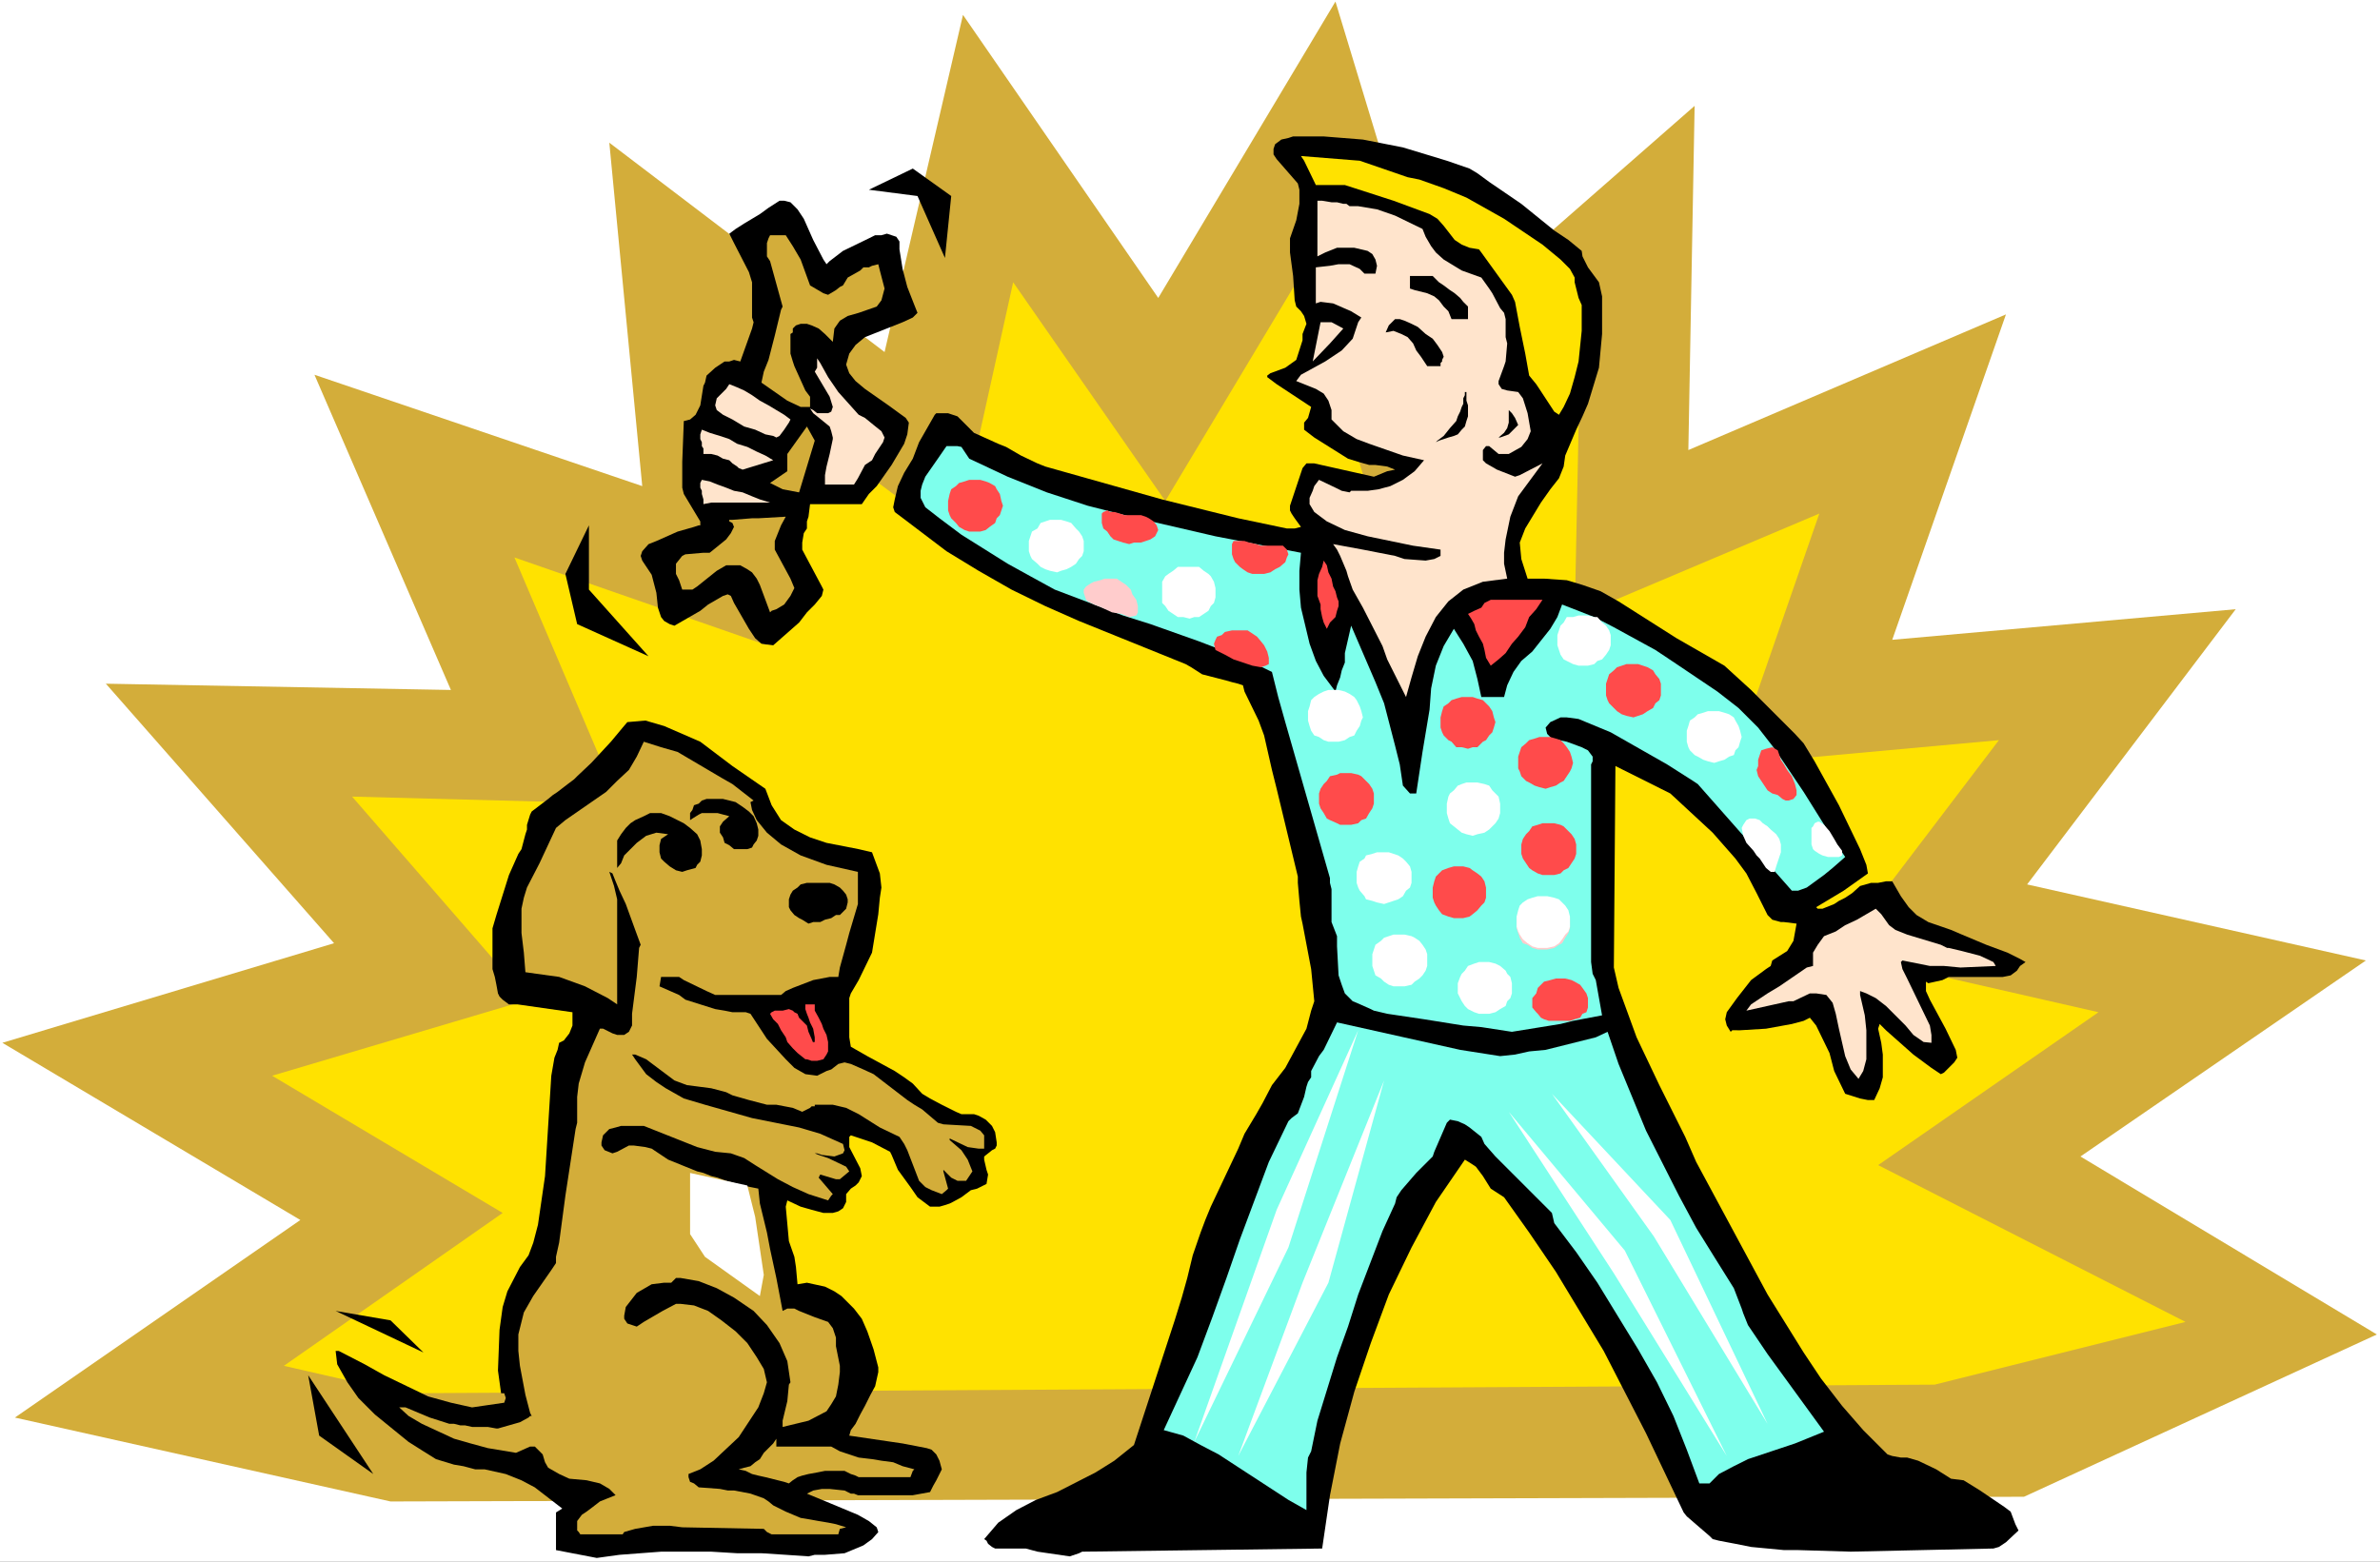 <?xml version="1.0" encoding="UTF-8" standalone="no"?>
<svg
   version="1.0"
   width="129.766mm"
   height="85.17mm"
   id="svg66"
   sodipodi:docname="Dog Training.wmf"
   xmlns:inkscape="http://www.inkscape.org/namespaces/inkscape"
   xmlns:sodipodi="http://sodipodi.sourceforge.net/DTD/sodipodi-0.dtd"
   xmlns="http://www.w3.org/2000/svg"
   xmlns:svg="http://www.w3.org/2000/svg">
  <rect width="100%" height="100%" fill="#333333" stroke="none"/>
  <sodipodi:namedview
     id="namedview66"
     pagecolor="#ffffff"
     bordercolor="#000000"
     borderopacity="0.25"
     inkscape:showpageshadow="2"
     inkscape:pageopacity="0.0"
     inkscape:pagecheckerboard="0"
     inkscape:deskcolor="#d1d1d1"
     inkscape:document-units="mm" />
  <defs
     id="defs1">
    <pattern
       id="WMFhbasepattern"
       patternUnits="userSpaceOnUse"
       width="6"
       height="6"
       x="0"
       y="0" />
  </defs>
  <path
     style="fill:#ffffff;fill-opacity:1;fill-rule:evenodd;stroke:none"
     d="M 0,321.901 H 490.455 V 0 H 0 Z"
     id="path1" />
  <path
     style="fill:#d3ad3a;fill-opacity:1;fill-rule:evenodd;stroke:none"
     d="M 417.089,308.488 80.477,309.458 3.07,292.167 61.893,251.445 0.485,214.924 68.842,194.401 21.816,140.912 92.92,142.205 64.802,77.243 132.35,100.19 125.563,29.411 182.285,72.557 198.445,3.07 238.683,61.407 275.204,0.323 295.889,68.517 l 53.328,-46.701 -1.293,70.941 65.448,-27.956 -23.432,67.063 70.781,-6.302 -42.986,56.721 69.811,15.675 -58.822,40.399 61.085,36.682 z"
     id="path2" />
  <path
     style="fill:#ffe200;fill-opacity:1;fill-rule:evenodd;stroke:none"
     d="m 58.499,281.502 24.725,5.656 315.443,-1.778 51.712,-12.928 -63.347,-32.319 45.41,-31.511 -53.813,-12.281 33.29,-43.793 -54.944,5.01 17.938,-51.711 -50.419,21.331 1.131,-54.62 -41.531,36.036 L 268.417,56.074 240.137,103.26 208.787,58.175 196.99,111.502 153.035,78.536 l 5.01,54.458 -52.035,-18.099 21.654,50.741 -55.106,-1.454 36.36,41.854 -52.843,15.675 47.51,28.279 z"
     id="path3" />
  <path
     style="fill:#000000;fill-opacity:1;fill-rule:evenodd;stroke:none"
     d="m 129.28,148.831 3.717,-0.323 3.878,1.131 3.717,1.616 3.717,1.616 6.626,5.01 6.787,4.686 1.293,3.394 1.939,3.07 2.747,1.939 3.232,1.616 3.394,1.131 6.626,1.293 2.747,0.646 1.616,4.363 0.323,2.909 -0.323,2.101 -0.323,3.394 -1.293,7.918 -2.747,5.656 -1.616,2.747 -0.323,0.97 v 3.555 2.747 1.778 l 0.323,1.939 3.394,1.939 5.656,3.07 1.939,1.293 1.778,1.293 1.939,2.101 1.616,0.97 2.424,1.293 2.909,1.454 1.131,0.485 h 2.586 l 0.97,0.323 1.454,0.808 1.293,1.293 0.646,1.293 0.323,2.101 v 0.646 l -0.323,0.646 -0.646,0.323 -1.616,1.293 v 0.646 l 0.485,2.101 0.323,0.97 -0.323,1.939 -1.939,0.97 -1.293,0.323 -1.939,1.454 -1.778,0.97 -0.646,0.323 -0.97,0.323 -1.131,0.323 h -1.939 l -1.293,-0.97 -1.293,-0.97 -1.454,-2.101 -2.586,-3.555 -1.293,-3.07 -0.323,-0.646 -3.717,-1.939 -3.394,-1.131 -0.97,-0.323 -0.323,0.323 v 2.101 l 2.262,4.363 0.323,1.616 -0.646,1.293 -0.646,0.646 -0.97,0.646 -0.97,1.131 v 1.616 l -0.646,1.293 -0.97,0.646 -1.131,0.323 h -1.939 l -2.424,-0.646 -2.262,-0.646 -2.747,-1.293 -0.323,1.293 0.646,7.11 1.131,3.232 0.323,2.101 0.323,3.555 1.939,-0.323 3.717,0.808 1.939,0.97 1.454,0.97 1.293,1.293 1.293,1.293 1.616,2.101 1.131,2.586 1.293,3.717 0.97,3.717 v 0.97 l -0.646,2.909 -0.97,1.778 -1.131,2.262 -0.97,1.778 -0.97,1.939 -0.97,1.293 -0.323,1.131 10.989,1.616 5.01,0.97 0.97,0.323 0.97,0.97 0.646,1.293 0.485,1.778 -1.131,2.262 -0.646,1.131 -0.646,1.293 -3.555,0.646 h -3.07 -0.646 -7.595 l -0.808,-0.323 h -0.646 l -1.293,-0.646 -3.07,-0.323 h -1.616 l -1.778,0.323 -1.293,0.646 4.686,1.939 5.818,2.424 2.262,1.293 1.616,1.293 0.323,0.97 -1.293,1.454 -1.778,1.293 -3.878,1.616 -4.04,0.323 h -2.101 l -1.293,0.323 -4.686,-0.323 -5.01,-0.323 h -5.01 l -5.333,-0.323 h -7.918 -2.424 l -8.565,0.646 -4.686,0.646 -8.403,-1.616 v -7.757 l 1.293,-0.808 -5.656,-4.363 -2.747,-1.454 -3.232,-1.293 -4.363,-0.97 h -1.939 l -2.424,-0.646 -1.939,-0.323 -3.717,-1.131 -2.586,-1.616 -3.07,-1.939 -6.949,-5.656 -3.394,-3.394 -2.262,-3.232 -2.101,-3.717 -0.323,-2.747 h 0.646 l 5.333,2.747 4.04,2.262 9.05,4.363 4.686,1.293 4.363,0.97 6.626,-0.97 0.323,-0.97 -0.323,-0.97 h -0.646 l -0.646,-4.686 0.323,-8.403 0.646,-4.686 0.97,-3.232 2.586,-5.01 1.778,-2.424 0.97,-2.586 0.97,-3.717 1.454,-10.019 0.646,-10.342 0.646,-10.342 0.646,-3.717 0.646,-1.616 0.323,-1.454 0.97,-0.485 1.131,-1.454 0.646,-1.616 v -2.747 l -11.312,-1.616 h -1.778 l -1.293,-0.97 -0.646,-0.646 -0.323,-0.646 -0.323,-1.778 -0.323,-1.616 -0.485,-1.616 v -4.686 -1.778 -1.939 l 0.808,-2.747 2.586,-8.241 1.939,-4.363 0.646,-0.97 0.808,-3.07 0.323,-0.97 v -0.97 l 0.646,-2.101 0.323,-0.646 3.394,-2.586 0.97,-0.808 0.97,-0.646 2.101,-1.616 1.293,-0.97 0.646,-0.646 2.909,-2.747 4.04,-4.363 2.424,-2.909 z"
     id="path4" />
  <path
     style="fill:#d3ad3a;fill-opacity:1;fill-rule:evenodd;stroke:none"
     d="m 132.673,152.871 3.555,1.131 3.394,0.97 9.05,5.333 2.262,1.293 4.363,3.394 -0.646,0.323 0.323,1.616 0.97,2.101 2.101,2.586 2.909,2.424 4.04,2.262 5.333,1.939 6.464,1.454 v 6.625 l -1.778,5.979 -0.646,2.424 -1.293,4.686 -0.323,1.939 h -1.778 l -3.394,0.646 -4.202,1.616 -1.454,0.646 -0.97,0.808 h -13.574 l -1.778,-0.808 -4.686,-2.262 -0.97,-0.646 h -3.717 l -0.323,1.939 4.04,1.778 1.293,0.97 6.141,1.939 1.939,0.323 1.616,0.323 h 2.747 l 0.97,0.323 3.394,5.171 3.878,4.202 1.778,1.778 2.262,1.293 2.424,0.323 1.939,-0.97 0.97,-0.323 1.454,-1.131 1.293,-0.323 1.293,0.323 2.586,1.131 2.101,0.97 6.949,5.333 1.454,0.97 1.616,0.97 3.232,2.747 1.131,0.323 5.656,0.323 1.939,0.97 0.808,0.97 v 2.101 0.646 h -1.131 l -2.262,-0.323 -3.717,-1.778 v 0.323 l 2.424,2.101 1.293,1.939 0.97,2.424 -1.293,1.939 h -1.778 l -1.293,-0.646 -1.616,-1.616 v 0.323 l 0.97,3.555 -0.323,0.323 -0.97,0.808 -2.101,-0.808 -1.293,-0.646 -1.293,-1.293 -2.424,-6.302 -0.646,-1.293 -0.97,-1.454 -4.04,-1.939 -4.363,-2.747 -2.586,-1.293 -2.747,-0.646 h -3.717 v 0.323 h -0.646 l -0.323,0.323 -1.616,0.808 -1.939,-0.808 -3.394,-0.646 h -1.939 l -3.717,-0.97 -3.394,-0.97 -1.293,-0.646 -3.07,-0.808 -5.01,-0.646 -2.586,-0.97 -5.818,-4.363 -2.262,-0.97 h -0.646 l 0.646,0.97 2.262,3.07 2.101,1.616 1.939,1.293 3.717,2.101 4.363,1.293 9.696,2.747 9.696,1.939 4.363,1.293 4.686,2.101 0.323,1.293 -0.323,0.646 -1.778,0.646 -2.586,-0.323 -0.97,-0.323 h -0.485 l 0.808,0.323 0.97,0.323 0.97,0.323 3.717,1.778 0.646,0.97 -1.939,1.616 h -0.808 l -3.232,-0.97 -0.323,0.646 2.909,3.394 -0.323,0.323 -0.646,0.97 -4.04,-1.293 -3.232,-1.454 -3.07,-1.616 -4.686,-2.909 -2.262,-1.454 -2.747,-0.97 -3.232,-0.323 -3.717,-0.97 -10.989,-4.363 h -4.686 l -1.131,0.323 -1.293,0.323 -1.293,1.293 -0.323,1.454 v 0.646 l 0.646,0.97 1.616,0.646 0.97,-0.323 2.424,-1.293 h 0.97 l 2.424,0.323 1.293,0.323 1.939,1.293 1.454,0.97 5.979,2.424 1.293,0.323 1.616,0.646 1.293,0.323 1.778,0.646 3.394,0.97 3.232,0.646 0.323,3.07 1.454,5.979 0.646,3.394 1.293,5.979 1.293,6.787 0.97,-0.485 h 1.454 l 0.97,0.485 3.232,1.293 2.747,0.97 0.97,1.293 0.646,1.939 v 1.778 l 0.808,4.04 v 0.646 0.646 l -0.323,2.586 -0.485,2.424 -0.97,1.616 -0.97,1.454 -3.717,1.939 -5.333,1.293 v -1.293 l 0.97,-4.04 0.323,-3.394 0.323,-0.485 -0.646,-4.363 -1.616,-3.717 -2.586,-3.717 -2.747,-2.909 -4.04,-2.747 -3.555,-1.939 -3.717,-1.454 -3.717,-0.646 h -0.97 l -0.323,0.323 -0.646,0.646 h -1.454 l -2.586,0.323 -3.07,1.778 -2.262,2.909 -0.323,1.778 v 0.646 l 0.646,0.97 1.939,0.646 1.454,-0.97 3.878,-2.262 2.747,-1.454 h 0.97 l 2.747,0.323 2.909,1.131 2.747,1.939 2.909,2.262 2.424,2.424 1.939,2.909 1.454,2.424 0.646,2.747 -0.646,2.262 -1.131,2.909 -4.04,6.141 -5.171,4.848 -2.747,1.778 -2.424,0.97 v 0.646 l 0.323,0.97 0.808,0.323 0.97,0.808 4.363,0.323 1.616,0.323 h 1.293 l 3.394,0.646 2.747,0.97 0.97,0.646 0.97,0.808 2.586,1.293 3.07,1.293 1.939,0.323 1.778,0.323 1.939,0.323 1.616,0.323 2.101,0.646 -1.293,0.323 -0.323,1.131 h -13.736 l -0.97,-0.485 -0.646,-0.646 -16.806,-0.323 -2.586,-0.323 h -3.394 l -3.717,0.646 -2.262,0.646 -0.323,0.485 h -8.726 l -0.323,-0.485 -0.323,-0.323 v -1.939 l 0.97,-1.293 0.97,-0.646 1.293,-0.97 1.454,-1.131 3.232,-1.293 -1.293,-1.293 -1.939,-1.131 -2.747,-0.646 -3.555,-0.323 -2.101,-0.97 -2.262,-1.293 -0.646,-1.131 -0.485,-1.616 -0.97,-0.97 -0.646,-0.646 h -0.97 l -2.909,1.293 -5.818,-0.97 -3.555,-0.97 -3.394,-0.97 -6.626,-3.07 -2.747,-1.616 -1.939,-1.778 h 1.293 l 5.01,2.101 4.04,1.293 h 0.97 l 1.293,0.323 h 0.97 l 1.454,0.323 h 3.232 l 1.778,0.323 h 0.323 l 2.262,-0.646 1.131,-0.323 1.131,-0.323 1.778,-0.97 0.323,-0.323 h 0.323 l -0.323,-0.646 -0.97,-3.717 -1.131,-5.979 -0.323,-3.07 v -3.394 l 1.131,-4.525 1.939,-3.394 3.717,-5.333 0.97,-1.454 v -1.293 l 0.646,-2.909 1.293,-9.696 2.101,-13.736 0.323,-1.293 v -3.07 -2.262 l 0.323,-2.747 1.293,-4.363 3.07,-6.949 h 0.646 l 1.939,0.97 0.97,0.323 h 1.454 l 0.97,-0.646 0.646,-1.293 v -2.424 l 0.97,-7.595 0.485,-5.979 0.323,-0.646 -1.131,-3.07 -1.939,-5.333 -1.293,-2.747 -0.808,-1.939 -0.646,-1.616 -0.646,-0.323 0.97,2.909 0.646,2.747 v 21.654 l -1.939,-1.293 -4.686,-2.424 -5.333,-1.939 -4.686,-0.646 -2.262,-0.323 -0.323,-4.04 -0.485,-4.04 v -5.01 l 0.485,-2.262 0.646,-2.101 2.586,-5.01 3.394,-7.272 1.939,-1.616 8.403,-5.817 2.262,-2.262 2.424,-2.262 1.616,-2.747 z"
     id="path5" />
  <path
     style="fill:#000000;fill-opacity:1;fill-rule:evenodd;stroke:none"
     d="m 135.259,167.576 h 0.97 l 1.778,0.646 1.616,0.808 1.293,0.646 1.293,0.97 1.454,1.293 0.646,1.293 0.323,1.778 v 1.293 l -0.323,1.293 -0.646,0.646 -0.323,0.646 -1.778,0.485 -0.97,0.323 -1.293,-0.323 -1.293,-0.808 -1.131,-0.97 -0.646,-0.646 -0.323,-1.293 v -1.454 l 0.323,-1.293 1.454,-0.97 -2.424,-0.323 -2.101,0.646 -1.939,1.454 -1.293,1.293 -1.293,1.293 -0.646,1.616 -0.808,0.97 v 0.485 -4.363 -1.778 l 0.808,-1.293 0.97,-1.293 0.97,-0.97 0.97,-0.646 1.778,-0.808 1.293,-0.646 z"
     id="path6" />
  <path
     style="fill:#ff4b4b;fill-opacity:1;fill-rule:evenodd;stroke:none"
     d="m 165.963,207.006 h 1.939 v 1.293 l 0.808,1.454 0.646,1.293 0.323,0.97 0.323,0.646 0.323,0.646 0.323,1.454 v 0.97 0.97 l -0.323,0.646 -0.646,0.97 -1.293,0.323 h -1.131 l -0.97,-0.323 h -0.323 l -1.616,-1.293 -0.97,-0.97 -1.131,-1.293 -0.323,-0.97 -0.97,-1.454 -0.646,-1.293 -0.97,-0.97 -0.646,-1.131 0.323,-0.323 0.646,-0.323 h 0.646 0.97 l 1.293,-0.323 0.808,0.323 0.323,0.323 0.646,0.323 0.323,0.808 0.97,0.97 0.646,0.646 0.323,1.293 0.646,1.454 0.323,0.808 v -0.162 h 0.323 v -0.323 -0.646 l -0.323,-1.778 -0.646,-1.293 -0.323,-0.97 -0.323,-0.808 -0.323,-0.97 z"
     id="path7" />
  <path
     style="fill:#d3ad3a;fill-opacity:1;fill-rule:evenodd;stroke:none"
     d="m 159.984,296.53 v 1.616 h 11.312 l 1.778,0.97 1.939,0.646 1.939,0.646 2.747,0.323 1.939,0.323 2.424,0.323 1.939,0.808 2.424,0.646 -0.323,0.323 -0.485,1.293 H 176.952 l -0.646,-0.323 -0.97,-0.323 -1.293,-0.646 h -0.97 -1.778 -1.293 l -1.616,0.323 -1.778,0.323 -1.293,0.323 -0.97,0.323 -0.97,0.646 -0.808,0.646 -0.97,-0.323 -1.293,-0.323 -1.293,-0.323 -1.293,-0.323 -1.454,-0.323 -1.293,-0.323 -1.293,-0.646 -1.454,-0.323 1.131,-0.323 1.293,-0.323 0.97,-0.808 0.97,-0.646 0.808,-1.293 0.97,-0.97 0.97,-0.97 z"
     id="path8" />
  <path
     style="fill:#000000;fill-opacity:1;fill-rule:evenodd;stroke:none"
     d="m 162.569,185.998 v -0.646 l 0.323,-0.97 0.485,-0.808 0.97,-0.646 0.646,-0.646 1.293,-0.323 h 0.646 1.778 0.97 1.293 l 0.97,0.323 1.131,0.646 0.646,0.646 0.646,0.808 0.323,0.97 v 0.646 l -0.323,1.293 -1.293,1.293 h -0.808 l -0.97,0.646 -1.293,0.323 -0.97,0.485 h -1.454 l -0.97,0.323 -1.293,-0.808 -0.646,-0.323 -0.97,-0.646 -0.808,-0.97 -0.323,-0.646 z"
     id="path9" />
  <path
     style="fill:#000000;fill-opacity:1;fill-rule:evenodd;stroke:none"
     d="m 147.702,164.667 h 1.293 l 1.293,0.323 1.293,0.323 1.454,0.97 1.293,0.97 0.97,0.97 0.646,1.454 0.323,1.293 v 1.293 l -0.323,0.97 -0.646,0.808 -0.323,0.646 -0.97,0.323 h -1.454 -1.293 l -0.97,-0.808 -0.97,-0.485 -0.323,-1.131 -0.646,-0.97 v -1.293 l 0.646,-0.97 1.293,-1.131 -2.424,-0.646 h -1.616 -1.616 l -0.646,0.323 -1.293,0.808 -0.485,0.323 v -1.454 l 0.485,-0.646 0.323,-0.97 0.97,-0.323 0.646,-0.646 0.97,-0.323 h 0.97 z"
     id="path10" />
  <path
     style="fill:#ffffff;fill-opacity:1;fill-rule:evenodd;stroke:none"
     d="m 142.208,241.749 v 12.605 l 3.07,4.686 11.312,8.08 0.808,-4.363 -1.778,-11.958 -1.616,-6.464 z"
     id="path11" />
  <path
     style="fill:#000000;fill-opacity:1;fill-rule:evenodd;stroke:none"
     d="m 87.264,278.755 -18.099,-8.565 11.312,1.939 z"
     id="path12" />
  <path
     style="fill:#000000;fill-opacity:1;fill-rule:evenodd;stroke:none"
     d="M 76.922,303.802 65.771,295.884 63.509,283.441 Z"
     id="path13" />
  <path
     style="fill:#000000;fill-opacity:1;fill-rule:evenodd;stroke:none"
     d="m 161.6,41.369 1.293,0.323 1.454,1.454 1.293,1.939 1.939,4.363 2.101,4.04 0.646,0.97 0.646,-0.646 2.747,-2.101 5.333,-2.586 1.293,-0.646 h 1.293 l 1.131,-0.323 0.97,0.323 0.97,0.323 0.646,0.97 v 1.616 l 0.646,4.04 0.97,3.717 1.454,3.717 0.646,1.616 -0.97,0.97 -2.101,0.97 -7.757,3.07 -1.939,1.616 -1.293,1.778 -0.646,2.262 0.646,1.778 1.293,1.616 1.939,1.616 4.848,3.394 3.555,2.586 0.646,0.97 -0.323,2.424 -0.646,1.939 -2.586,4.363 -3.07,4.363 -1.616,1.616 -1.454,2.101 h -10.666 l -0.323,2.586 -0.323,0.97 v 1.454 l -0.646,0.97 -0.323,1.939 v 1.454 l 4.04,7.595 0.323,0.646 -0.323,1.293 -1.454,1.778 -1.616,1.616 -1.616,2.101 -5.333,4.686 -2.424,-0.323 -1.293,-1.131 -1.293,-1.939 -3.07,-5.333 -0.646,-1.454 -0.646,-0.323 -0.97,0.323 -3.07,1.778 -1.616,1.293 -5.333,3.07 -0.97,-0.323 -1.131,-0.646 -0.646,-0.808 -0.646,-1.939 -0.323,-3.07 -0.97,-3.717 -1.939,-2.909 -0.323,-0.97 0.323,-0.97 1.293,-1.454 1.616,-0.646 4.363,-1.939 3.394,-0.97 0.97,-0.323 h 0.323 v -0.808 l -3.394,-5.656 -0.323,-1.293 v -2.586 -1.131 -1.616 l 0.323,-8.403 1.293,-0.323 1.131,-0.97 0.97,-1.939 0.646,-4.04 0.323,-0.646 0.323,-1.454 1.778,-1.616 0.97,-0.646 0.97,-0.646 h 0.97 l 0.97,-0.323 1.293,0.323 2.424,-6.787 0.323,-1.293 -0.323,-0.97 v -7.272 l -0.646,-2.101 -3.07,-5.979 -0.646,-1.293 -0.323,-0.646 1.293,-0.97 1.778,-1.131 1.616,-0.97 1.616,-0.97 1.778,-1.293 2.262,-1.454 z"
     id="path14" />
  <path
     style="fill:#000000;fill-opacity:1;fill-rule:evenodd;stroke:none"
     d="m 269.548,28.118 h 3.232 l 8.08,0.646 8.242,1.616 9.05,2.747 4.686,1.616 1.616,0.97 2.424,1.778 6.626,4.525 6.787,5.494 2.909,1.939 2.747,2.262 0.162,1.131 1.131,2.262 2.262,3.07 0.646,2.909 v 1.778 5.979 l -0.646,6.949 -2.262,7.433 -1.131,2.586 -1.293,2.747 -2.262,5.333 -0.323,2.262 -0.97,2.424 -1.778,2.262 -1.939,2.747 -3.232,5.333 -1.131,2.909 0.323,3.394 1.293,4.04 h 3.394 l 4.686,0.323 3.232,0.97 3.717,1.293 3.717,2.101 11.958,7.595 9.858,5.656 5.494,5.01 7.757,7.757 1.293,1.293 1.778,1.939 2.262,3.717 5.01,9.049 4.363,9.049 1.293,3.232 0.323,1.778 -5.01,3.555 -5.656,3.394 0.323,0.323 h 0.97 l 2.424,-0.97 0.97,-0.646 1.293,-0.646 1.454,-0.97 1.616,-1.454 2.262,-0.646 h 1.454 l 1.616,-0.323 h 1.293 l 1.778,3.07 1.616,2.262 1.616,1.616 2.424,1.454 4.686,1.616 2.262,0.97 5.01,2.101 4.363,1.616 1.293,0.646 1.293,0.646 1.131,0.646 -1.131,0.808 -0.646,0.97 -1.293,0.97 -1.616,0.323 h -11.15 l -1.293,0.646 -2.909,0.646 -0.485,-0.323 v 0.323 0.646 0.97 l 0.808,1.778 3.232,5.979 2.101,4.363 0.323,1.616 -0.646,0.97 -1.131,1.131 -0.97,0.97 -0.646,0.323 -1.939,-1.293 -3.717,-2.747 -5.656,-5.01 -1.293,-1.293 -0.323,0.97 0.646,2.909 0.323,2.424 v 4.686 l -0.646,2.262 -1.131,2.424 h -1.293 l -1.616,-0.323 -3.07,-0.97 -2.262,-4.686 -0.97,-3.717 -2.747,-5.656 -1.293,-1.616 -1.293,0.646 -2.424,0.646 -5.333,0.97 -5.333,0.323 H 356.974 l -0.323,0.323 -0.808,-1.293 -0.323,-1.293 0.323,-1.454 2.101,-2.909 2.909,-3.717 3.07,-2.262 0.97,-0.646 0.323,-1.131 3.07,-1.939 1.293,-2.101 0.646,-3.555 -2.586,-0.323 h -0.646 l -1.778,-0.485 -0.97,-0.97 -2.262,-4.525 -2.101,-4.04 -2.262,-3.07 -4.686,-5.333 -8.726,-8.08 -11.312,-5.656 -0.323,41.53 0.97,4.202 3.717,10.181 4.686,9.857 5.333,10.665 2.262,5.171 14.706,27.31 7.434,11.958 3.555,5.333 4.363,5.656 4.363,5.01 5.01,5.01 0.97,0.323 1.778,0.323 h 1.293 l 2.262,0.646 3.717,1.778 3.07,1.939 2.586,0.323 3.394,2.101 5.01,3.394 1.293,0.97 0.97,2.586 0.646,1.293 -2.586,2.424 -1.454,0.97 -1.131,0.323 -29.411,0.646 -10.827,-0.323 h -2.909 l -6.787,-0.646 -3.232,-0.646 -3.394,-0.646 -1.293,-0.323 -0.646,-0.646 -4.686,-4.04 -0.646,-0.808 -7.757,-16.321 -8.726,-16.968 -9.858,-16.321 -5.494,-8.08 -5.171,-7.272 -2.747,-1.778 -1.616,-2.586 -1.454,-1.939 -0.97,-0.646 -1.293,-0.808 -5.979,8.726 -5.01,9.373 -4.686,9.696 -3.717,10.019 -3.394,10.019 -2.909,10.665 -2.101,10.665 -1.616,10.989 -49.45,0.646 -0.646,0.323 -0.97,0.323 -0.97,0.323 -6.626,-0.97 -2.424,-0.646 h -2.586 -2.101 -1.616 l -0.646,-0.323 -0.808,-0.646 -0.323,-0.646 -0.485,-0.323 2.909,-3.394 3.717,-2.586 4.04,-2.101 4.363,-1.616 7.918,-4.04 3.878,-2.424 4.04,-3.232 8.403,-25.694 1.454,-4.686 1.131,-4.04 1.131,-4.686 1.616,-4.686 0.97,-2.586 1.131,-2.747 5.656,-11.958 1.293,-3.07 2.424,-4.04 1.293,-2.262 1.939,-3.717 2.747,-3.555 4.363,-8.08 0.97,-3.717 0.646,-1.939 -0.646,-6.625 -1.778,-9.373 -0.323,-1.454 -0.323,-3.232 -0.323,-3.717 v -1.293 l -4.363,-18.099 -0.97,-3.878 -1.616,-7.11 -1.131,-3.07 -2.909,-5.979 -0.323,-1.293 -0.97,-0.323 -1.293,-0.323 -1.131,-0.323 -5.01,-1.293 -2.262,-1.454 -1.131,-0.646 -21.978,-8.888 -6.949,-3.07 -6.949,-3.394 -6.787,-3.878 -6.626,-4.04 -9.373,-7.11 -1.293,-0.97 -0.323,-0.97 0.323,-1.616 0.646,-2.747 1.293,-2.747 1.778,-2.909 1.293,-3.394 3.232,-5.656 0.323,-0.323 h 2.424 l 1.939,0.646 2.424,2.424 0.97,0.97 5.01,2.262 1.616,0.646 3.07,1.778 3.394,1.616 1.616,0.646 24.078,6.787 15.675,3.878 10.019,2.101 h 1.616 l 1.293,-0.323 -1.293,-1.778 -0.646,-0.97 -0.323,-0.646 v -0.97 l 2.586,-7.757 0.808,-0.97 h 1.616 l 12.282,2.747 2.747,-1.131 1.616,-0.323 -1.616,-0.646 -2.424,-0.323 h -1.293 l -2.262,-0.646 -2.101,-0.646 -6.949,-4.363 -2.101,-1.616 V 87.101 l 0.808,-0.97 0.646,-2.262 -7.11,-4.686 -1.939,-1.454 v -0.323 l 0.646,-0.485 3.07,-1.131 2.262,-1.616 1.293,-4.04 v -1.293 l 0.808,-2.101 -0.485,-1.616 -0.646,-0.97 -0.97,-0.97 -0.323,-1.293 -0.323,-5.01 -0.646,-4.848 v -2.909 l 1.293,-3.717 0.646,-3.394 v -1.616 -1.293 l -0.323,-1.293 -4.363,-5.01 -0.646,-0.97 v -1.131 l 0.323,-0.97 1.293,-0.97 1.454,-0.323 0.97,-0.323 z"
     id="path15" />
  <path
     style="fill:#ffe200;fill-opacity:1;fill-rule:evenodd;stroke:none"
     d="m 268.094,32.158 12.12,0.97 9.858,3.394 2.424,0.485 5.01,1.778 4.686,1.939 7.757,4.363 7.918,5.333 3.717,3.07 1.939,1.939 0.97,1.778 v 0.97 l 0.808,3.232 0.646,1.454 v 2.262 3.07 l -0.646,6.302 -0.808,3.232 -0.97,3.394 -1.293,2.747 -0.97,1.616 -0.97,-0.646 -3.07,-4.686 -0.646,-0.97 -1.454,-1.778 -0.808,-4.525 -1.131,-5.494 -0.97,-5.171 -0.646,-1.454 -6.302,-8.726 -0.485,-0.646 -1.939,-0.323 -1.616,-0.646 -1.454,-0.97 -2.262,-2.909 -1.293,-1.454 -1.616,-0.97 -7.434,-2.747 -10.019,-3.232 h -0.646 -1.293 -1.131 -2.909 l -2.424,-5.01 z"
     id="path16" />
  <path
     style="fill:#ffe4cc;fill-opacity:1;fill-rule:evenodd;stroke:none"
     d="m 271.488,41.369 h 0.97 l 1.939,0.323 h 1.131 l 1.293,0.323 h 0.646 l 0.646,0.485 h 1.778 l 3.878,0.646 3.717,1.293 5.656,2.747 0.646,1.616 1.131,1.939 0.97,1.293 1.616,1.454 3.717,2.262 4.04,1.454 1.616,2.262 0.646,0.97 1.616,3.07 0.808,0.97 0.323,1.293 v 0.97 0.97 1.778 l 0.323,1.293 -0.323,3.717 -0.323,0.97 -1.131,3.07 v 0.646 l 0.646,0.97 1.131,0.323 2.262,0.323 0.97,1.293 0.97,3.07 0.646,3.717 -0.646,1.616 -1.293,1.616 -2.586,1.454 h -0.97 -1.131 l -1.939,-1.616 h -0.646 l -0.646,0.808 v 1.131 0.97 l 0.646,0.646 2.262,1.293 3.717,1.454 0.97,-0.323 4.686,-2.424 -5.01,6.787 -1.616,4.202 -0.97,4.686 -0.323,2.747 v 2.262 l 0.646,3.07 -5.01,0.646 -4.04,1.616 -3.07,2.424 -2.586,3.232 -2.101,4.04 -1.616,4.04 -1.293,4.363 -1.131,4.04 -3.878,-7.757 -0.97,-2.747 -4.04,-7.918 -2.101,-3.717 -0.97,-2.747 -0.323,-1.131 -1.293,-3.07 -0.646,-1.293 -0.808,-1.131 6.141,1.131 6.626,1.293 1.939,0.646 4.363,0.323 1.778,-0.323 1.293,-0.646 v -1.293 l -5.656,-0.808 -9.373,-1.939 -4.686,-1.293 -3.717,-1.778 -2.586,-1.939 -0.97,-1.616 v -1.293 l 0.646,-1.454 0.323,-0.97 0.97,-1.293 3.394,1.616 1.293,0.646 1.616,0.323 0.323,-0.323 h 3.394 l 2.262,-0.323 2.424,-0.646 2.586,-1.293 2.424,-1.778 1.939,-2.262 -4.363,-0.97 -6.949,-2.424 -2.586,-0.97 -2.747,-1.616 -2.424,-2.424 v -0.97 -0.97 l -0.646,-1.939 -0.97,-1.454 -1.616,-0.97 -4.04,-1.616 0.97,-1.293 5.01,-2.747 3.394,-2.262 2.262,-2.424 1.131,-3.394 0.646,-0.97 -2.101,-1.293 -3.717,-1.616 -2.586,-0.323 -0.97,0.323 v -7.433 l 2.909,-0.323 1.778,-0.323 h 2.262 l 2.101,0.97 0.97,0.97 h 2.262 l 0.323,-1.616 -0.323,-1.293 -0.646,-1.131 -0.97,-0.646 -2.747,-0.646 h -1.939 -0.646 -0.97 l -2.424,0.97 -1.616,0.808 z"
     id="path17" />
  <path
     style="fill:#d3ad3a;fill-opacity:1;fill-rule:evenodd;stroke:none"
     d="m 158.691,48.479 h 3.232 l 1.454,2.262 1.616,2.747 1.939,5.333 2.747,1.616 0.97,0.323 1.616,-0.97 0.808,-0.646 0.646,-0.323 0.97,-1.616 2.586,-1.454 0.646,-0.646 h 1.131 l 0.646,-0.323 1.293,-0.323 0.323,1.293 0.97,3.717 -0.646,2.424 -0.97,1.293 -3.717,1.293 -2.262,0.646 -1.616,0.97 -1.131,1.616 -0.323,2.747 -1.616,-1.616 -1.293,-1.131 -1.454,-0.646 -0.97,-0.323 h -1.293 l -0.97,0.323 -0.646,0.646 v 0.808 l -0.485,0.323 v 4.04 l 0.485,1.616 0.323,0.97 2.262,5.01 0.97,1.293 v 2.101 h -1.939 l -2.747,-1.293 -5.333,-3.717 0.485,-2.262 0.97,-2.424 1.293,-5.01 1.293,-5.333 0.323,-0.646 -2.586,-9.373 -0.646,-0.97 v -2.747 l 0.323,-0.97 z"
     id="path18" />
  <path
     style="fill:#000000;fill-opacity:1;fill-rule:evenodd;stroke:none"
     d="m 290.556,56.882 h 4.686 l 0.646,0.646 0.646,0.646 0.97,0.646 1.293,0.97 0.97,0.646 1.131,0.97 0.646,0.808 0.97,0.97 v 2.586 h -3.394 l -0.646,-1.616 -0.97,-0.97 -0.97,-1.293 -0.97,-0.808 -1.454,-0.646 -1.293,-0.323 -1.293,-0.323 -0.97,-0.323 z"
     id="path19" />
  <path
     style="fill:#000000;fill-opacity:1;fill-rule:evenodd;stroke:none"
     d="m 288.456,65.77 0.97,0.323 1.454,0.646 1.293,0.646 1.616,1.454 1.454,0.97 0.97,1.293 0.97,1.454 0.323,0.97 -0.323,0.646 v 0.323 l -0.323,0.323 v 0.646 h -2.747 l -0.646,-0.97 -0.646,-0.97 -0.97,-1.293 -0.646,-1.454 -1.131,-1.293 -1.293,-0.646 -1.616,-0.646 -1.616,0.323 0.646,-1.454 0.646,-0.646 0.646,-0.646 z"
     id="path20" />
  <path
     style="fill:#ffe4cc;fill-opacity:1;fill-rule:evenodd;stroke:none"
     d="m 168.387,73.85 0.646,0.97 1.616,2.909 2.101,3.07 4.202,4.686 1.293,0.646 1.778,1.454 1.616,1.293 0.646,1.293 -0.323,0.97 -0.646,0.97 -0.97,1.454 -0.646,1.293 -1.454,0.97 -1.454,2.747 -0.808,1.293 h -5.979 v -1.939 l 0.323,-1.778 0.323,-1.293 0.323,-1.293 0.646,-3.07 V 90.171 l -0.323,-1.293 -0.323,-0.97 -2.586,-2.101 -0.808,-0.646 -0.646,-0.97 0.646,0.323 0.808,0.646 h 2.262 l 0.646,-0.323 0.323,-0.97 -0.646,-2.101 -3.07,-5.171 0.485,-0.808 z"
     id="path21" />
  <path
     style="fill:#ffe4cc;fill-opacity:1;fill-rule:evenodd;stroke:none"
     d="m 150.288,79.182 1.616,0.646 1.454,0.646 1.616,0.97 1.616,1.131 1.778,0.97 1.616,0.97 1.616,0.97 1.293,0.97 -0.323,0.646 -0.97,1.454 -0.97,1.293 -0.646,0.323 -0.646,-0.323 -1.616,-0.323 -2.101,-0.97 -2.262,-0.646 -2.424,-1.454 -1.939,-0.97 -1.293,-0.97 -0.323,-0.97 0.323,-1.454 0.97,-0.97 0.97,-0.97 z"
     id="path22" />
  <path
     style="fill:#ffe4cc;fill-opacity:1;fill-rule:evenodd;stroke:none"
     d="m 144.632,88.555 1.616,0.646 2.101,0.646 1.939,0.646 1.616,0.97 2.101,0.646 1.939,0.97 1.778,0.808 1.616,0.97 -6.302,1.939 -0.808,-0.323 -0.323,-0.323 -0.97,-0.646 -0.646,-0.646 -1.293,-0.323 -1.131,-0.646 -1.293,-0.323 h -1.616 v -1.131 l -0.323,-0.485 v -0.808 l -0.323,-0.646 v -0.97 z"
     id="path23" />
  <path
     style="fill:#7effec;fill-opacity:1;fill-rule:evenodd;stroke:none"
     d="m 195.051,91.949 h 2.262 l 0.808,0.162 1.616,2.424 7.918,3.717 8.08,3.232 8.403,2.747 8.888,2.262 17.453,4.04 17.614,3.394 -0.323,3.717 v 3.878 l 0.323,3.717 1.778,7.433 1.293,3.555 1.616,3.07 2.424,3.232 0.323,-1.293 0.646,-1.616 0.323,-1.454 0.646,-1.616 v -1.939 l 1.293,-5.656 5.01,11.635 1.778,4.363 2.262,8.726 0.97,3.878 0.646,4.363 1.454,1.616 h 1.293 l 1.293,-8.565 1.454,-8.726 0.323,-4.363 0.97,-4.686 1.616,-4.04 2.101,-3.555 0.808,1.293 1.131,1.778 1.939,3.555 0.97,3.717 0.808,3.717 h 4.686 l 0.646,-2.424 1.293,-2.747 1.616,-2.262 2.262,-1.939 3.717,-4.686 1.454,-2.424 0.97,-2.586 6.626,2.586 4.04,2.101 8.565,4.686 4.363,2.909 8.403,5.656 4.363,3.394 4.04,4.04 3.394,4.363 5.979,8.888 5.656,9.049 2.909,4.363 -2.586,2.262 -1.778,1.454 -3.555,2.586 -1.778,0.646 h -1.293 l -19.392,-21.977 -0.97,-0.646 -5.333,-3.394 -11.635,-6.625 -6.626,-2.747 -2.424,-0.323 h -1.293 l -2.101,0.97 -0.97,1.131 0.323,1.293 0.97,0.97 3.07,0.646 3.07,1.131 1.293,0.646 0.97,1.293 v 0.323 0.646 l -0.323,0.646 v 40.722 l 0.323,2.424 0.646,1.293 1.293,7.272 -5.979,1.131 -2.586,0.646 -10.019,1.616 -6.302,-0.97 -3.717,-0.323 -8.08,-1.293 -7.595,-1.131 -2.747,-0.646 -0.646,-0.323 -2.909,-1.293 -0.808,-0.323 -1.616,-1.616 -0.646,-1.778 -0.646,-1.939 -0.323,-5.979 v -2.101 l -1.131,-2.909 v -1.131 -5.656 l -0.323,-1.293 v -0.97 l -9.211,-32.158 -1.454,-5.171 -1.293,-5.171 -5.333,-2.586 -9.696,-3.717 -10.019,-3.555 -5.656,-1.778 -14.059,-5.333 -5.01,-2.747 -4.686,-2.586 -9.534,-5.979 -4.525,-3.394 -2.909,-2.262 -0.97,-1.939 v -1.454 l 0.323,-1.293 0.646,-1.616 2.586,-3.717 z"
     id="path24" />
  <path
     style="fill:#ffe4cc;fill-opacity:1;fill-rule:evenodd;stroke:none"
     d="m 144.632,98.897 1.616,0.323 1.616,0.646 1.778,0.646 1.616,0.646 1.778,0.323 1.939,0.808 1.616,0.646 2.101,0.646 h -2.101 -1.293 -1.616 -1.778 -1.616 -1.939 -1.778 l -1.616,0.323 v -0.97 l -0.323,-1.131 v -0.646 l -0.323,-0.646 v -0.97 z"
     id="path25" />
  <path
     style="fill:#d3ad3a;fill-opacity:1;fill-rule:evenodd;stroke:none"
     d="m 161.923,106.492 -0.97,1.778 -1.293,3.232 v 1.778 l 3.232,5.979 0.808,1.939 -0.808,1.616 -1.293,1.778 -1.616,0.97 -0.97,0.323 -0.323,0.323 -2.101,-5.656 -0.646,-1.293 -0.97,-1.293 -0.97,-0.646 -1.454,-0.808 h -2.909 l -1.939,1.131 -4.04,3.232 -0.97,0.646 h -2.101 l -0.646,-1.939 -0.646,-1.293 v -2.101 l 1.293,-1.616 0.646,-0.323 3.717,-0.323 h 1.293 l 0.808,-0.646 2.586,-2.101 0.97,-1.293 0.646,-1.293 -0.323,-0.808 -0.646,-0.323 v -0.323 h 0.646 l 4.04,-0.323 h 1.293 z"
     id="path26" />
  <path
     style="fill:#ff4b4b;fill-opacity:1;fill-rule:evenodd;stroke:none"
     d="m 272.78,115.542 0.646,0.97 0.323,1.454 0.646,1.293 0.323,1.616 0.485,0.97 0.323,1.293 0.323,0.808 v 0.97 l -0.323,0.97 -0.323,1.293 -1.131,1.131 -0.646,1.293 -0.646,-1.293 -0.323,-1.131 -0.323,-1.616 v -0.97 l -0.646,-1.778 v -0.97 -0.646 -0.646 -0.97 l 0.323,-1.293 0.646,-1.454 z"
     id="path27" />
  <path
     style="fill:#ff4b4b;fill-opacity:1;fill-rule:evenodd;stroke:none"
     d="m 307.201,123.622 h 10.666 l -1.293,1.939 -1.454,1.616 -0.808,2.101 -1.454,1.939 -1.293,1.454 -1.293,1.939 -1.454,1.293 -1.616,1.293 -0.97,-1.616 -0.323,-1.616 -0.323,-1.293 -0.808,-1.454 -0.646,-1.293 -0.323,-1.293 -0.646,-1.131 -0.646,-0.97 1.293,-0.646 1.454,-0.646 0.646,-0.97 z"
     id="path28" />
  <path
     style="fill:#ffe4cc;fill-opacity:1;fill-rule:evenodd;stroke:none"
     d="m 386.547,187.291 1.131,1.131 1.616,2.262 1.293,0.97 2.424,0.97 6.949,2.101 1.293,0.646 h 0.323 l 2.747,0.646 3.717,0.97 2.747,1.293 0.485,0.808 -7.272,0.323 -3.394,-0.323 h -2.909 l -5.656,-1.131 -0.323,0.323 0.323,1.454 0.97,1.939 4.686,9.696 0.323,1.939 v 1.616 l -1.616,-0.162 -2.101,-1.454 -1.616,-1.939 -4.04,-4.04 -2.101,-1.616 -1.939,-0.97 -1.293,-0.485 v 0.808 l 0.97,4.202 0.323,3.07 v 2.909 3.07 l -0.646,2.424 -0.97,1.616 -1.616,-1.939 -1.131,-2.747 -1.293,-5.656 -0.646,-3.07 -0.646,-2.262 -1.293,-1.616 -2.101,-0.323 h -1.293 l -3.394,1.616 h -0.97 l -8.726,1.939 0.97,-1.293 3.394,-2.262 2.424,-1.454 5.656,-3.878 1.293,-0.323 v -2.747 l 0.97,-1.616 1.293,-1.778 2.424,-0.97 1.939,-1.293 2.424,-1.131 z"
     id="path29" />
  <path
     style="fill:#7effec;fill-opacity:1;fill-rule:evenodd;stroke:none"
     d="m 275.528,210.722 25.371,5.656 8.242,1.293 3.07,-0.323 2.909,-0.646 3.394,-0.323 10.342,-2.586 2.424,-1.131 2.262,6.625 5.656,13.736 6.787,13.413 3.555,6.625 3.717,5.979 4.04,6.464 1.616,4.202 0.323,0.97 0.97,2.424 4.04,5.979 11.635,15.998 -5.979,2.424 -2.909,0.97 -6.787,2.262 -2.909,1.454 -3.07,1.616 -1.939,1.939 h -2.101 l -2.586,-6.949 -2.747,-6.949 -3.394,-6.949 -3.878,-6.787 -8.403,-13.736 -4.363,-6.302 -4.525,-5.979 -0.485,-2.101 -11.635,-11.635 -2.262,-2.586 -0.646,-1.454 -2.424,-1.939 -0.97,-0.646 -1.454,-0.646 -1.616,-0.323 -0.646,0.646 -2.586,5.979 -0.323,0.97 -3.394,3.394 -3.07,3.555 -0.97,1.454 -0.323,1.293 -2.586,5.656 -5.01,13.089 -2.101,6.625 -2.262,6.302 -4.04,13.089 -1.293,6.302 -0.646,1.293 -0.323,3.07 v 7.757 l -3.717,-2.101 -14.382,-9.373 -3.717,-1.939 -3.555,-1.939 -4.04,-1.131 6.949,-15.029 3.07,-8.241 2.909,-8.08 2.747,-7.918 5.979,-15.998 4.04,-8.403 0.646,-0.646 1.293,-0.97 1.293,-3.394 0.485,-2.101 0.323,-0.97 0.646,-0.97 v -1.293 l 1.616,-3.07 0.97,-1.293 z"
     id="path30" />
  <path
     style="fill:#ffe4cc;fill-opacity:1;fill-rule:evenodd;stroke:none"
     d="m 276.82,67.709 -2.424,-1.293 h -2.262 l -1.616,8.08 3.555,-3.717 z"
     id="path31" />
  <path
     style="fill:#d3ad3a;fill-opacity:1;fill-rule:evenodd;stroke:none"
     d="m 161.277,100.836 -2.586,-1.293 3.555,-2.424 v -3.555 l 4.04,-5.656 1.616,2.909 -3.232,10.665 z"
     id="path32" />
  <path
     style="fill:#ffffff;fill-opacity:1;fill-rule:evenodd;stroke:none"
     d="m 279.568,180.989 v -1.293 l 0.323,-1.131 0.323,-0.97 0.97,-0.646 0.323,-0.646 1.293,-0.323 0.97,-0.323 h 1.454 0.97 l 0.97,0.323 0.97,0.323 0.97,0.646 0.646,0.646 0.808,0.97 0.323,1.131 v 1.293 0.97 l -0.323,0.97 -0.808,0.646 -0.646,1.131 -0.97,0.646 -0.97,0.323 -0.97,0.323 -0.97,0.323 -1.454,-0.323 -0.97,-0.323 -1.293,-0.323 -0.323,-0.646 -0.97,-1.131 -0.323,-0.646 -0.323,-0.97 z"
     id="path33" />
  <path
     style="fill:#ffffff;fill-opacity:1;fill-rule:evenodd;stroke:none"
     d="m 269.548,147.861 v -1.293 l 0.323,-0.97 0.323,-1.293 0.646,-0.646 0.97,-0.646 0.97,-0.485 0.97,-0.323 h 1.454 0.646 l 1.293,0.323 0.97,0.485 0.97,0.646 0.485,0.646 0.646,1.293 0.323,0.97 0.323,1.293 -0.323,0.646 -0.323,1.131 -0.646,0.97 -0.485,0.97 -0.97,0.323 -0.97,0.646 -1.293,0.323 h -0.646 -1.454 l -0.97,-0.323 -0.97,-0.646 -0.97,-0.323 -0.646,-0.97 -0.323,-0.97 -0.323,-1.131 z"
     id="path34" />
  <path
     style="fill:#ff4b4b;fill-opacity:1;fill-rule:evenodd;stroke:none"
     d="m 330.956,142.205 v -1.293 l 0.323,-0.97 0.323,-0.97 0.97,-0.808 0.646,-0.646 0.97,-0.323 0.97,-0.323 h 1.454 0.97 l 0.97,0.323 0.97,0.323 1.131,0.646 0.485,0.808 0.808,0.97 0.323,0.97 v 1.293 1.131 l -0.323,0.97 -0.808,0.646 -0.485,0.97 -1.131,0.646 -0.97,0.646 -0.97,0.323 -0.97,0.323 -1.454,-0.323 -0.97,-0.323 -0.97,-0.646 -0.646,-0.646 -0.97,-0.97 -0.323,-0.646 -0.323,-0.97 z"
     id="path35" />
  <path
     style="fill:#ffffff;fill-opacity:1;fill-rule:evenodd;stroke:none"
     d="m 347.601,151.901 v -1.293 l 0.323,-0.97 0.323,-1.131 0.97,-0.646 0.646,-0.646 1.131,-0.323 0.97,-0.323 h 1.293 0.97 l 1.131,0.323 0.97,0.323 0.97,0.646 0.323,0.646 0.646,1.131 0.323,0.97 0.323,1.293 -0.323,0.97 -0.323,1.131 -0.646,0.646 -0.323,0.97 -0.97,0.323 -0.97,0.646 -1.131,0.323 -0.97,0.323 -1.293,-0.323 -0.97,-0.323 -1.131,-0.646 -0.646,-0.323 -0.97,-0.97 -0.323,-0.646 -0.323,-1.131 z"
     id="path36" />
  <path
     style="fill:#ff4b4b;fill-opacity:1;fill-rule:evenodd;stroke:none"
     d="m 313.504,175.009 v -0.97 l 0.323,-1.131 0.646,-0.97 0.646,-0.646 0.646,-0.97 1.131,-0.323 0.97,-0.323 h 1.293 1.131 l 1.293,0.323 0.646,0.323 0.97,0.97 0.646,0.646 0.646,0.97 0.323,1.131 v 0.97 0.97 l -0.323,0.97 -0.646,0.97 -0.646,0.97 -0.97,0.485 -0.646,0.646 -1.293,0.323 h -1.131 -1.293 l -0.97,-0.323 -1.131,-0.646 -0.646,-0.485 -0.646,-0.97 -0.646,-0.97 -0.323,-0.97 z"
     id="path37" />
  <path
     style="fill:#ff4b4b;fill-opacity:1;fill-rule:evenodd;stroke:none"
     d="m 296.859,148.831 v -0.97 l 0.323,-1.293 0.323,-0.97 0.97,-0.646 0.646,-0.646 0.97,-0.323 1.131,-0.323 h 1.293 0.97 l 0.97,0.323 1.131,0.323 0.646,0.646 0.646,0.646 0.646,0.97 0.323,1.293 0.323,0.97 -0.323,1.131 -0.323,0.97 -0.646,0.646 -0.646,0.97 -0.646,0.323 -1.131,1.131 h -0.97 l -0.97,0.323 -1.293,-0.323 h -1.131 l -0.97,-1.131 -0.646,-0.323 -0.97,-0.97 -0.323,-0.646 -0.323,-0.97 z"
     id="path38" />
  <path
     style="fill:#ffffff;fill-opacity:1;fill-rule:evenodd;stroke:none"
     d="m 298.152,166.606 v -0.97 l 0.323,-1.454 0.323,-0.646 0.808,-0.646 0.808,-0.97 0.808,-0.323 0.97,-0.323 h 1.293 0.97 l 1.454,0.323 0.97,0.323 0.646,0.97 0.646,0.646 0.646,0.646 0.323,1.454 v 0.97 0.97 l -0.323,1.131 -0.646,0.97 -0.646,0.646 -0.646,0.646 -0.97,0.646 -1.454,0.323 -0.97,0.323 -1.293,-0.323 -0.97,-0.323 -0.808,-0.646 -0.808,-0.646 -0.808,-0.646 -0.323,-0.97 -0.323,-1.131 z"
     id="path39" />
  <path
     style="fill:#ffffff;fill-opacity:1;fill-rule:evenodd;stroke:none"
     d="m 300.414,203.612 v -0.97 l 0.485,-1.293 0.323,-0.646 0.646,-0.646 0.646,-0.97 1.293,-0.485 0.97,-0.323 h 1.131 0.97 l 1.293,0.323 0.97,0.485 1.131,0.97 0.323,0.646 0.646,0.646 0.323,1.293 v 0.97 1.131 l -0.323,0.97 -0.646,0.646 -0.323,0.97 -1.131,0.646 -0.97,0.646 -1.293,0.323 h -0.97 -1.131 l -0.97,-0.323 -1.293,-0.646 -0.646,-0.646 -0.646,-0.97 -0.323,-0.646 -0.485,-0.97 z"
     id="path40" />
  <path
     style="fill:#ffcccc;fill-opacity:1;fill-rule:evenodd;stroke:none"
     d="m 312.534,190.684 v -1.454 l 0.323,-0.808 0.323,-1.131 0.646,-0.646 0.97,-0.97 0.97,-0.323 h 1.131 0.97 0.97 1.454 l 0.97,0.323 0.646,0.97 0.646,0.646 0.646,1.131 0.323,0.808 v 1.454 0.646 l -0.323,0.97 -0.646,0.97 -0.646,1.131 -0.646,0.323 -0.97,0.646 -1.454,0.323 h -0.97 -0.97 l -1.131,-0.323 -0.97,-0.646 -0.97,-0.323 -0.646,-1.131 -0.323,-0.97 -0.323,-0.97 z"
     id="path41" />
  <path
     style="fill:#ffffff;fill-opacity:1;fill-rule:evenodd;stroke:none"
     d="m 312.534,190.038 v -1.131 l 0.323,-1.293 0.323,-0.97 0.646,-0.646 0.97,-0.646 0.97,-0.323 1.131,-0.323 h 0.97 0.97 l 1.454,0.323 0.97,0.323 0.646,0.646 0.646,0.646 0.646,0.97 0.323,1.293 v 1.131 0.97 l -0.323,0.97 -0.646,0.646 -0.646,0.97 -0.646,0.808 -0.97,0.646 -1.454,0.323 h -0.97 -0.97 l -1.131,-0.323 -0.97,-0.646 -0.97,-0.808 -0.646,-0.97 -0.323,-0.646 -0.323,-0.97 z"
     id="path42" />
  <path
     style="fill:#ff4b4b;fill-opacity:1;fill-rule:evenodd;stroke:none"
     d="m 295.243,184.059 v -1.131 l 0.323,-1.293 0.323,-0.97 0.646,-0.646 0.646,-0.646 1.293,-0.485 1.131,-0.323 h 1.293 0.646 l 1.293,0.323 0.646,0.485 0.97,0.646 0.808,0.646 0.646,0.97 0.323,1.293 v 1.131 0.97 l -0.323,0.97 -0.646,0.646 -0.808,0.97 -0.97,0.808 -0.646,0.485 -1.293,0.323 h -0.646 -1.293 l -1.131,-0.323 -1.293,-0.485 -0.646,-0.808 -0.646,-0.97 -0.323,-0.646 -0.323,-0.97 z"
     id="path43" />
  <path
     style="fill:#ff4b4b;fill-opacity:1;fill-rule:evenodd;stroke:none"
     d="m 271.811,164.667 v -1.131 l 0.323,-0.97 0.646,-0.97 0.646,-0.646 0.646,-0.97 1.454,-0.323 0.646,-0.323 h 1.293 0.97 l 1.454,0.323 0.646,0.323 0.97,0.97 0.646,0.646 0.646,0.97 0.323,0.97 v 1.131 0.97 l -0.323,0.97 -0.646,0.97 -0.646,1.131 -0.97,0.323 -0.646,0.646 -1.454,0.323 h -0.97 -1.293 l -0.646,-0.323 -1.454,-0.646 -0.646,-0.323 -0.646,-1.131 -0.646,-0.97 -0.323,-0.97 z"
     id="path44" />
  <path
     style="fill:#ffffff;fill-opacity:1;fill-rule:evenodd;stroke:none"
     d="m 282.8,197.956 v -1.293 l 0.323,-0.97 0.323,-0.97 1.131,-0.808 0.646,-0.646 0.97,-0.323 0.97,-0.323 h 1.293 0.97 l 1.454,0.323 0.646,0.323 0.97,0.646 0.646,0.808 0.646,0.97 0.323,0.97 v 1.293 1.131 l -0.323,0.97 -0.646,0.97 -0.646,0.646 -0.97,0.646 -0.646,0.646 -1.454,0.323 h -0.97 -1.293 l -0.97,-0.323 -0.97,-0.646 -0.646,-0.646 -1.131,-0.646 -0.323,-0.97 -0.323,-0.97 z"
     id="path45" />
  <path
     style="fill:#ff4b4b;fill-opacity:1;fill-rule:evenodd;stroke:none"
     d="m 315.766,207.006 v -1.293 l 0.808,-0.97 0.323,-1.131 0.646,-0.646 0.646,-0.646 1.293,-0.323 1.131,-0.323 h 0.97 0.97 l 1.293,0.323 0.646,0.323 1.131,0.646 0.485,0.646 0.808,1.131 0.323,0.97 v 1.293 0.646 l -0.323,0.97 -0.808,0.323 -0.485,0.808 -1.131,0.323 -0.97,0.323 h -0.97 -0.97 -1.293 -1.131 l -0.97,-0.323 -0.646,-0.323 -0.646,-0.808 -0.323,-0.323 -0.808,-0.97 z"
     id="path46" />
  <path
     style="fill:#ff4b4b;fill-opacity:1;fill-rule:evenodd;stroke:none"
     d="m 253.873,113.279 v -1.131 l 0.323,-0.646 h 0.323 0.97 0.97 l 0.97,0.323 1.454,0.323 0.97,0.323 h 0.97 0.97 0.97 0.646 0.97 l 0.808,0.808 0.323,0.97 -0.323,0.646 -0.323,0.97 -1.131,0.97 -0.97,0.485 -0.97,0.646 -1.293,0.323 h -1.131 -1.293 l -0.97,-0.323 -0.97,-0.646 -0.646,-0.485 -0.97,-0.97 -0.323,-0.646 -0.323,-0.97 z"
     id="path47" />
  <path
     style="fill:#ff4b4b;fill-opacity:1;fill-rule:evenodd;stroke:none"
     d="m 227.048,106.816 v -0.97 l 0.323,-0.323 0.808,-0.323 0.646,0.323 h 0.808 l 1.131,0.323 0.97,0.323 h 1.293 1.131 0.97 l 0.97,0.323 0.646,0.323 0.97,0.646 0.646,0.808 0.323,0.97 -0.323,0.646 -0.323,0.646 -0.97,0.646 -0.97,0.323 -0.97,0.323 h -1.454 l -0.97,0.323 -1.293,-0.323 -0.97,-0.323 -0.97,-0.323 -0.646,-0.646 -0.646,-0.97 -0.808,-0.646 -0.323,-1.131 z"
     id="path48" />
  <path
     style="fill:#ffffff;fill-opacity:1;fill-rule:evenodd;stroke:none"
     d="m 239.491,122.167 v -0.97 -1.293 l 0.646,-1.131 0.646,-0.485 0.97,-0.646 0.97,-0.808 h 1.131 1.293 0.97 0.97 l 0.97,0.808 0.97,0.646 0.485,0.485 0.646,1.131 0.323,1.293 v 0.97 0.97 l -0.323,1.131 -0.646,0.646 -0.485,0.97 -0.97,0.646 -0.97,0.646 h -0.97 l -0.97,0.323 -1.293,-0.323 h -1.131 l -0.97,-0.646 -0.97,-0.646 -0.646,-0.97 -0.646,-0.646 v -1.131 z"
     id="path49" />
  <path
     style="fill:#ffffff;fill-opacity:1;fill-rule:evenodd;stroke:none"
     d="m 212.019,112.471 v -0.97 l 0.323,-0.97 0.323,-0.97 1.131,-0.646 0.646,-1.131 0.97,-0.323 0.97,-0.323 h 1.454 0.808 l 1.131,0.323 0.97,0.323 0.97,1.131 0.646,0.646 0.646,0.97 0.323,0.97 v 0.97 1.131 l -0.323,0.97 -0.646,0.646 -0.646,0.97 -0.97,0.646 -0.97,0.485 -1.131,0.323 -0.808,0.323 -1.454,-0.323 -0.97,-0.323 -0.97,-0.485 -0.646,-0.646 -1.131,-0.97 -0.323,-0.646 -0.323,-0.97 z"
     id="path50" />
  <path
     style="fill:#ff4b4b;fill-opacity:1;fill-rule:evenodd;stroke:none"
     d="m 195.374,104.23 v -0.97 l 0.323,-1.454 0.323,-0.97 0.97,-0.646 0.646,-0.646 1.131,-0.323 0.97,-0.323 h 1.293 0.97 l 1.131,0.323 0.808,0.323 1.131,0.646 0.323,0.646 0.646,0.97 0.323,1.454 0.323,0.97 -0.323,0.97 -0.323,0.97 -0.646,0.646 -0.323,0.97 -1.131,0.808 -0.808,0.646 -1.131,0.323 h -0.97 -1.293 l -0.97,-0.323 -1.131,-0.646 -0.646,-0.808 -0.97,-0.97 -0.323,-0.646 -0.323,-0.97 z"
     id="path51" />
  <path
     style="fill:#ffcccc;fill-opacity:1;fill-rule:evenodd;stroke:none"
     d="m 234.481,126.207 -0.323,0.646 -1.454,0.323 -1.616,-0.646 -1.939,-0.323 -2.101,-0.97 -1.616,-0.646 -1.293,-0.646 -0.323,-0.323 -0.485,-1.454 v -0.646 l 0.485,-0.646 0.97,-0.646 0.646,-0.323 1.293,-0.323 0.97,-0.323 h 1.454 0.97 l 0.97,0.646 0.97,0.646 0.97,0.97 0.323,0.97 0.808,1.131 0.323,1.293 z"
     id="path52" />
  <path
     style="fill:#ff4b4b;fill-opacity:1;fill-rule:evenodd;stroke:none"
     d="m 261.469,136.873 -0.646,0.323 -0.97,0.323 -1.778,-0.323 -1.939,-0.646 -1.939,-0.646 -1.778,-0.97 -1.293,-0.646 -0.646,-0.323 -0.323,-1.293 0.323,-0.808 0.323,-0.646 0.97,-0.323 0.646,-0.646 1.454,-0.323 h 0.97 1.293 0.97 l 0.97,0.646 0.97,0.646 0.808,0.97 0.646,0.808 0.646,1.293 0.323,1.293 z"
     id="path53" />
  <path
     style="fill:#ffffff;fill-opacity:1;fill-rule:evenodd;stroke:none"
     d="m 320.937,132.186 v -1.293 l 0.323,-0.97 0.323,-0.97 0.646,-0.646 0.646,-1.131 h 1.293 l 1.131,-0.323 h 1.293 0.646 l 1.293,0.323 h 0.646 l 0.97,1.131 0.808,0.646 0.646,0.97 0.323,0.97 v 1.293 0.808 l -0.323,0.97 -0.646,0.97 -0.808,0.97 -0.97,0.323 -0.646,0.646 -1.293,0.323 h -0.646 -1.293 l -1.131,-0.323 -1.293,-0.646 -0.646,-0.323 -0.646,-0.97 -0.323,-0.97 -0.323,-0.97 z"
     id="path54" />
  <path
     style="fill:#ff4b4b;fill-opacity:1;fill-rule:evenodd;stroke:none"
     d="m 363.923,154.325 1.293,-0.323 1.131,0.646 0.323,0.97 0.323,0.97 0.646,0.97 0.646,1.131 0.97,1.293 0.646,1.616 0.323,1.293 v 0.97 l -0.646,0.808 -0.97,0.323 h -0.646 l -0.646,-0.323 -0.97,-0.808 -1.131,-0.323 -0.97,-0.646 -0.646,-0.97 -0.646,-0.97 -0.646,-0.97 -0.323,-1.293 0.323,-0.808 v -1.293 l 0.323,-0.97 0.323,-0.97 z"
     id="path55" />
  <path
     style="fill:#ffffff;fill-opacity:1;fill-rule:evenodd;stroke:none"
     d="m 365.7,179.696 h -0.808 l -0.97,-0.808 -0.646,-0.97 -0.646,-0.97 -0.646,-0.646 -0.646,-0.97 -1.454,-1.616 -0.646,-1.454 -0.323,-1.616 0.323,-0.646 0.646,-0.97 0.646,-0.323 h 1.131 l 0.97,0.323 0.646,0.646 0.97,0.646 0.646,0.646 1.131,0.97 0.646,0.97 0.323,1.131 v 0.97 0.646 l -0.323,0.97 -0.323,0.97 -0.323,0.97 z"
     id="path56" />
  <path
     style="fill:#ffffff;fill-opacity:1;fill-rule:evenodd;stroke:none"
     d="m 373.296,173.232 v -0.97 -0.97 -0.646 l 0.323,-0.323 0.323,-0.646 0.646,-0.323 h 0.323 l 0.97,0.646 1.131,1.293 0.97,1.616 0.646,1.131 0.97,1.293 v 0.97 l -0.646,0.323 h -1.293 -0.97 l -1.131,-0.323 -0.646,-0.323 -0.97,-0.646 -0.323,-0.323 -0.323,-0.97 z"
     id="path57" />
  <path
     style="fill:#ff4b4b;fill-opacity:1;fill-rule:evenodd;stroke:none"
     d="m 312.857,157.234 v -1.293 l 0.323,-0.97 0.323,-0.97 0.97,-0.808 0.646,-0.646 1.131,-0.323 0.97,-0.323 h 1.293 0.97 l 1.131,0.323 0.97,0.323 0.646,0.646 0.646,0.808 0.646,0.97 0.323,0.97 0.323,1.293 -0.323,1.131 -0.323,0.646 -0.646,0.97 -0.646,0.97 -0.646,0.323 -0.97,0.646 -1.131,0.323 -0.97,0.323 -1.293,-0.323 -0.97,-0.323 -1.131,-0.646 -0.646,-0.323 -0.97,-0.97 -0.323,-0.97 -0.323,-0.646 z"
     id="path58" />
  <path
     style="fill:#000000;fill-opacity:1;fill-rule:evenodd;stroke:none"
     d="m 302.192,80.798 v 0.646 1.131 l 0.323,0.97 v 0.97 1.293 l -0.323,0.97 -0.323,1.131 -0.646,0.646 -0.808,0.97 -0.808,0.323 -1.131,0.323 -0.97,0.323 -0.97,0.323 -0.646,0.323 0.323,-0.323 1.293,-0.97 1.293,-1.616 1.293,-1.454 0.323,-0.97 0.485,-0.97 0.323,-0.97 0.323,-0.646 v -1.131 l 0.323,-0.646 v -0.646 z"
     id="path59" />
  <path
     style="fill:#000000;fill-opacity:1;fill-rule:evenodd;stroke:none"
     d="m 310.918,84.515 0.646,0.646 0.646,0.97 0.646,1.454 -0.97,0.97 -0.97,0.97 -1.778,0.646 h -0.323 l 1.131,-0.97 0.646,-0.97 0.323,-1.131 v -0.97 -0.97 z"
     id="path60" />
  <path
     style="fill:#000000;fill-opacity:1;fill-rule:evenodd;stroke:none"
     d="m 179.053,39.106 10.019,1.293 5.656,12.766 1.293,-12.766 -7.918,-5.656 z"
     id="path61" />
  <path
     style="fill:#000000;fill-opacity:1;fill-rule:evenodd;stroke:none"
     d="m 121.361,108.27 v 13.251 l 12.282,13.736 -14.706,-6.625 -2.424,-10.342 z"
     id="path62" />
  <path
     style="fill:#ffffff;fill-opacity:1;fill-rule:evenodd;stroke:none"
     d="m 279.891,212.338 -16.806,37.006 -16.968,47.833 19.392,-40.076 z"
     id="path63" />
  <path
     style="fill:#ffffff;fill-opacity:1;fill-rule:evenodd;stroke:none"
     d="m 285.224,222.68 -16.806,41.692 -13.251,35.713 18.584,-35.713 z"
     id="path64" />
  <path
     style="fill:#ffffff;fill-opacity:1;fill-rule:evenodd;stroke:none"
     d="m 310.918,229.144 21.654,33.289 23.27,37.652 -21.008,-42.338 z"
     id="path65" />
  <path
     style="fill:#ffffff;fill-opacity:1;fill-rule:evenodd;stroke:none"
     d="m 319.806,225.428 21.008,29.411 23.432,38.622 -20.038,-42.015 z"
     id="path66" />
</svg>
